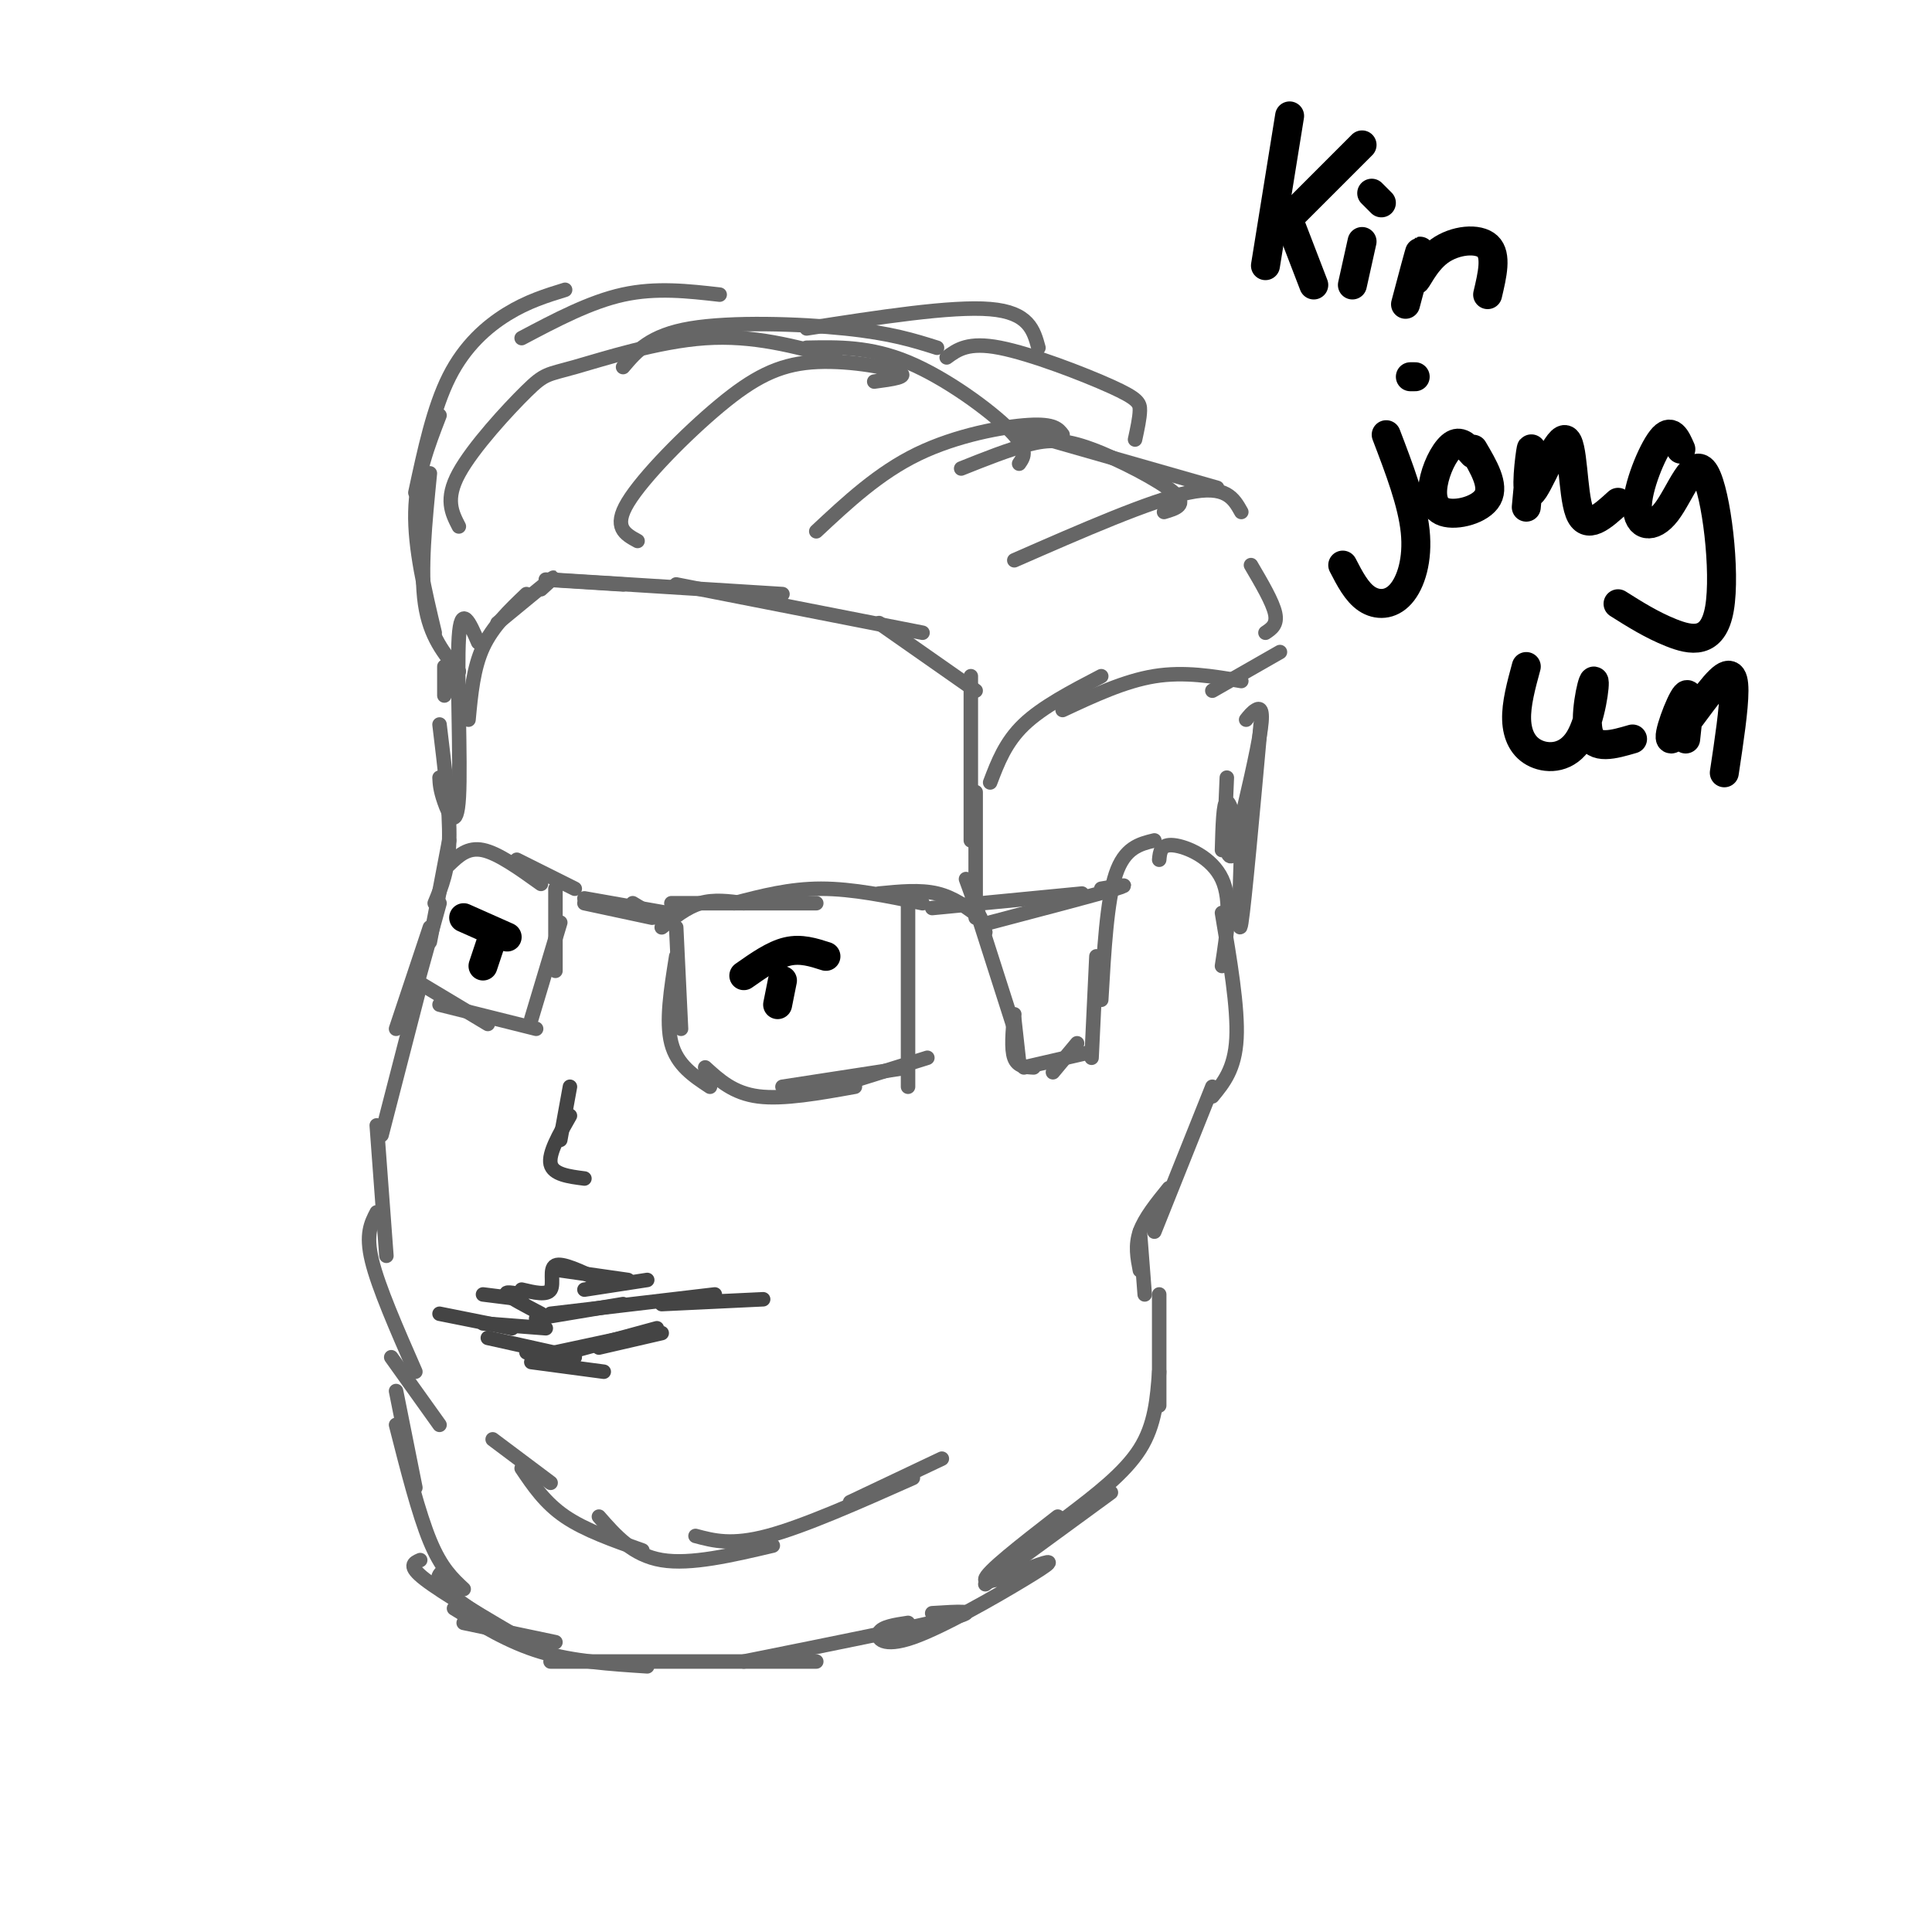 <svg viewBox='0 0 400 400' version='1.1' xmlns='http://www.w3.org/2000/svg' xmlns:xlink='http://www.w3.org/1999/xlink'><g fill='none' stroke='#666666' stroke-width='3' stroke-linecap='round' stroke-linejoin='round'><path d='M113,120c0.000,0.000 16.000,1.000 16,1'/><path d='M114,120c0.000,0.000 48.000,3.000 48,3'/><path d='M140,121c0.000,0.000 51.000,10.000 51,10'/><path d='M182,129c0.000,0.000 20.000,14.000 20,14'/><path d='M201,140c0.000,0.000 0.000,34.000 0,34'/><path d='M202,164c0.000,0.000 0.000,26.000 0,26'/><path d='M200,182c0.000,0.000 4.000,11.000 4,11'/><path d='M112,122c1.750,-1.583 3.500,-3.167 2,-2c-1.500,1.167 -6.250,5.083 -11,9'/><path d='M109,123c-3.500,3.333 -7.000,6.667 -9,11c-2.000,4.333 -2.500,9.667 -3,15'/><path d='M99,133c-1.774,-4.095 -3.548,-8.190 -4,-1c-0.452,7.190 0.417,25.667 0,33c-0.417,7.333 -2.119,3.524 -3,1c-0.881,-2.524 -0.940,-3.762 -1,-5'/><path d='M91,150c1.083,8.917 2.167,17.833 2,24c-0.167,6.167 -1.583,9.583 -3,13'/><path d='M93,174c0.000,0.000 -4.000,21.000 -4,21'/><path d='M91,187c0.000,0.000 -5.000,18.000 -5,18'/><path d='M89,192c0.000,0.000 -7.000,21.000 -7,21'/><path d='M87,204c0.000,0.000 -8.000,31.000 -8,31'/><path d='M78,233c0.000,0.000 2.000,27.000 2,27'/><path d='M78,251c-1.167,2.250 -2.333,4.500 -1,10c1.333,5.500 5.167,14.250 9,23'/><path d='M202,188c0.000,0.000 8.000,25.000 8,25'/><path d='M210,211c0.000,0.000 1.000,9.000 1,9'/><path d='M210,210c-0.333,3.583 -0.667,7.167 0,9c0.667,1.833 2.333,1.917 4,2'/><path d='M212,221c0.000,0.000 13.000,-3.000 13,-3'/><path d='M218,222c0.000,0.000 5.000,-6.000 5,-6'/><path d='M226,219c0.000,0.000 1.000,-21.000 1,-21'/><path d='M228,207c0.583,-10.250 1.167,-20.500 3,-26c1.833,-5.500 4.917,-6.250 8,-7'/><path d='M240,178c0.156,-1.644 0.311,-3.289 3,-3c2.689,0.289 7.911,2.511 10,7c2.089,4.489 1.044,11.244 0,18'/><path d='M253,189c1.667,9.833 3.333,19.667 3,26c-0.333,6.333 -2.667,9.167 -5,12'/><path d='M251,225c0.000,0.000 -12.000,30.000 -12,30'/><path d='M242,246c-2.500,3.083 -5.000,6.167 -6,9c-1.000,2.833 -0.500,5.417 0,8'/><path d='M236,255c0.000,0.000 1.000,13.000 1,13'/><path d='M81,281c0.000,0.000 10.000,14.000 10,14'/><path d='M102,298c0.000,0.000 12.000,9.000 12,9'/><path d='M108,304c2.417,3.583 4.833,7.167 9,10c4.167,2.833 10.083,4.917 16,7'/><path d='M124,314c3.500,4.000 7.000,8.000 13,9c6.000,1.000 14.500,-1.000 23,-3'/><path d='M144,318c3.750,1.000 7.500,2.000 15,0c7.500,-2.000 18.750,-7.000 30,-12'/><path d='M176,311c0.000,0.000 19.000,-9.000 19,-9'/><path d='M82,288c0.000,0.000 4.000,20.000 4,20'/><path d='M82,295c2.333,9.167 4.667,18.333 7,24c2.333,5.667 4.667,7.833 7,10'/><path d='M92,325c-1.083,0.917 -2.167,1.833 0,4c2.167,2.167 7.583,5.583 13,9'/><path d='M240,268c0.000,0.000 0.000,23.000 0,23'/><path d='M240,284c-0.417,5.500 -0.833,11.000 -4,16c-3.167,5.000 -9.083,9.500 -15,14'/><path d='M230,309c0.000,0.000 -26.000,19.000 -26,19'/><path d='M87,323c-1.333,0.583 -2.667,1.167 1,4c3.667,2.833 12.333,7.917 21,13'/><path d='M96,336c0.000,0.000 19.000,4.000 19,4'/><path d='M94,333c5.667,3.500 11.333,7.000 18,9c6.667,2.000 14.333,2.500 22,3'/><path d='M121,344c-5.500,0.000 -11.000,0.000 -3,0c8.000,0.000 29.500,0.000 51,0'/><path d='M154,344c18.250,-3.667 36.500,-7.333 43,-9c6.500,-1.667 1.250,-1.333 -4,-1'/><path d='M188,336c-2.685,0.404 -5.370,0.809 -6,2c-0.630,1.191 0.795,3.170 7,1c6.205,-2.170 17.189,-8.489 23,-12c5.811,-3.511 6.449,-4.215 3,-3c-3.449,1.215 -10.985,4.347 -11,3c-0.015,-1.347 7.493,-7.174 15,-13'/><path d='M92,144c0.000,0.000 0.000,-6.000 0,-6'/><path d='M95,139c-3.000,-3.583 -6.000,-7.167 -7,-14c-1.000,-6.833 0.000,-16.917 1,-27'/><path d='M90,131c-2.083,-8.750 -4.167,-17.500 -4,-25c0.167,-7.500 2.583,-13.750 5,-20'/><path d='M205,162c1.583,-4.167 3.167,-8.333 7,-12c3.833,-3.667 9.917,-6.833 16,-10'/><path d='M220,147c6.417,-3.000 12.833,-6.000 19,-7c6.167,-1.000 12.083,0.000 18,1'/><path d='M86,102c1.889,-8.800 3.778,-17.600 7,-24c3.222,-6.400 7.778,-10.400 12,-13c4.222,-2.600 8.111,-3.800 12,-5'/><path d='M108,70c7.083,-3.750 14.167,-7.500 21,-9c6.833,-1.500 13.417,-0.750 20,0'/><path d='M95,109c-1.455,-2.821 -2.909,-5.643 0,-11c2.909,-5.357 10.182,-13.250 14,-17c3.818,-3.750 4.182,-3.356 10,-5c5.818,-1.644 17.091,-5.327 27,-6c9.909,-0.673 18.455,1.663 27,4'/><path d='M132,112c-2.573,-1.402 -5.145,-2.804 -2,-8c3.145,-5.196 12.008,-14.187 19,-20c6.992,-5.813 12.113,-8.450 19,-9c6.887,-0.550 15.539,0.986 18,2c2.461,1.014 -1.270,1.507 -5,2'/><path d='M129,76c2.778,-3.289 5.556,-6.578 14,-8c8.444,-1.422 22.556,-0.978 32,0c9.444,0.978 14.222,2.489 19,4'/><path d='M167,72c6.578,-0.133 13.156,-0.267 21,3c7.844,3.267 16.956,9.933 21,14c4.044,4.067 3.022,5.533 2,7'/><path d='M169,110c6.467,-6.044 12.933,-12.089 21,-16c8.067,-3.911 17.733,-5.689 23,-6c5.267,-0.311 6.133,0.844 7,2'/><path d='M199,97c4.964,-1.982 9.929,-3.964 14,-5c4.071,-1.036 7.250,-1.125 13,1c5.750,2.125 14.071,6.464 17,9c2.929,2.536 0.464,3.268 -2,4'/><path d='M210,116c14.083,-6.167 28.167,-12.333 36,-14c7.833,-1.667 9.417,1.167 11,4'/><path d='M251,143c0.000,0.000 14.000,-8.000 14,-8'/><path d='M167,68c15.000,-2.333 30.000,-4.667 38,-4c8.000,0.667 9.000,4.333 10,8'/><path d='M196,74c2.232,-1.637 4.464,-3.274 11,-2c6.536,1.274 17.375,5.458 23,8c5.625,2.542 6.036,3.440 6,5c-0.036,1.560 -0.518,3.780 -1,6'/><path d='M210,89c0.000,0.000 42.000,12.000 42,12'/><path d='M259,117c2.250,3.833 4.500,7.667 5,10c0.500,2.333 -0.750,3.167 -2,4'/><path d='M258,149c0.622,-0.778 1.244,-1.556 2,-2c0.756,-0.444 1.644,-0.556 1,4c-0.644,4.556 -2.822,13.778 -5,23'/><path d='M261,150c-1.667,18.417 -3.333,36.833 -4,41c-0.667,4.167 -0.333,-5.917 0,-16'/><path d='M254,161c-0.280,6.268 -0.560,12.536 0,15c0.560,2.464 1.958,1.125 2,-2c0.042,-3.125 -1.274,-8.036 -2,-8c-0.726,0.036 -0.863,5.018 -1,10'/><path d='M121,187c0.000,0.000 14.000,3.000 14,3'/><path d='M121,186c0.000,0.000 17.000,3.000 17,3'/><path d='M131,187c0.000,0.000 5.000,3.000 5,3'/><path d='M137,192c2.583,-2.083 5.167,-4.167 8,-5c2.833,-0.833 5.917,-0.417 9,0'/><path d='M139,187c0.000,0.000 30.000,0.000 30,0'/><path d='M152,187c5.750,-1.500 11.500,-3.000 18,-3c6.500,0.000 13.750,1.500 21,3'/><path d='M182,185c4.250,-0.417 8.500,-0.833 12,0c3.500,0.833 6.250,2.917 9,5'/><path d='M119,184c0.000,0.000 -12.000,-6.000 -12,-6'/><path d='M112,183c-4.417,-3.167 -8.833,-6.333 -12,-7c-3.167,-0.667 -5.083,1.167 -7,3'/><path d='M115,184c0.000,0.000 0.000,17.000 0,17'/><path d='M116,191c0.000,0.000 -6.000,20.000 -6,20'/><path d='M86,203c0.000,0.000 15.000,9.000 15,9'/><path d='M91,208c0.000,0.000 20.000,5.000 20,5'/><path d='M140,192c0.000,0.000 1.000,21.000 1,21'/><path d='M140,198c-1.083,6.750 -2.167,13.500 -1,18c1.167,4.500 4.583,6.750 8,9'/><path d='M146,221c2.917,2.667 5.833,5.333 11,6c5.167,0.667 12.583,-0.667 20,-2'/><path d='M162,225c0.000,0.000 26.000,-4.000 26,-4'/><path d='M176,224c0.000,0.000 16.000,-5.000 16,-5'/><path d='M188,187c0.000,0.000 0.000,38.000 0,38'/><path d='M193,188c0.000,0.000 31.000,-3.000 31,-3'/><path d='M205,191c11.083,-2.917 22.167,-5.833 26,-7c3.833,-1.167 0.417,-0.583 -3,0'/></g>
<g fill='none' stroke='#000000' stroke-width='6' stroke-linecap='round' stroke-linejoin='round'><path d='M154,202c3.083,-2.167 6.167,-4.333 9,-5c2.833,-0.667 5.417,0.167 8,1'/><path d='M162,203c0.000,0.000 -1.000,5.000 -1,5'/><path d='M96,190c0.000,0.000 9.000,4.000 9,4'/><path d='M102,194c0.000,0.000 -2.000,6.000 -2,6'/><path d='M267,24c0.000,0.000 -5.000,31.000 -5,31'/><path d='M264,48c0.000,0.000 18.000,-18.000 18,-18'/><path d='M267,46c0.000,0.000 5.000,13.000 5,13'/><path d='M282,50c0.000,0.000 -2.000,9.000 -2,9'/><path d='M286,42c0.000,0.000 -2.000,-2.000 -2,-2'/><path d='M291,63c1.453,-5.486 2.906,-10.973 3,-11c0.094,-0.027 -1.171,5.405 -1,6c0.171,0.595 1.777,-3.648 5,-6c3.223,-2.352 8.064,-2.815 10,-1c1.936,1.815 0.968,5.907 0,10'/><path d='M287,90c2.696,7.054 5.393,14.107 6,20c0.607,5.893 -0.875,10.625 -3,13c-2.125,2.375 -4.893,2.393 -7,1c-2.107,-1.393 -3.554,-4.196 -5,-7'/><path d='M293,78c0.000,0.000 -1.000,0.000 -1,0'/><path d='M305,94c-1.254,-1.418 -2.507,-2.836 -4,-2c-1.493,0.836 -3.225,3.925 -4,7c-0.775,3.075 -0.593,6.136 2,7c2.593,0.864 7.598,-0.467 9,-3c1.402,-2.533 -0.799,-6.266 -3,-10'/><path d='M316,105c0.624,-6.547 1.247,-13.094 1,-12c-0.247,1.094 -1.365,9.829 0,9c1.365,-0.829 5.214,-11.223 7,-11c1.786,0.223 1.510,11.064 3,15c1.490,3.936 4.745,0.968 8,-2'/><path d='M348,93c-0.996,-2.278 -1.993,-4.556 -4,-2c-2.007,2.556 -5.026,9.946 -5,14c0.026,4.054 3.095,4.771 6,1c2.905,-3.771 5.645,-12.031 8,-8c2.355,4.031 4.326,20.355 3,28c-1.326,7.645 -5.950,6.613 -10,5c-4.050,-1.613 -7.525,-3.806 -11,-6'/><path d='M316,138c-1.056,3.886 -2.111,7.772 -2,11c0.111,3.228 1.389,5.799 4,7c2.611,1.201 6.556,1.033 9,-3c2.444,-4.033 3.389,-11.932 3,-12c-0.389,-0.068 -2.111,7.695 -1,11c1.111,3.305 5.056,2.153 9,1'/><path d='M349,153c0.577,-5.137 1.155,-10.274 0,-9c-1.155,1.274 -4.041,8.960 -3,9c1.041,0.040 6.011,-7.566 9,-11c2.989,-3.434 3.997,-2.695 4,1c0.003,3.695 -0.998,10.348 -2,17'/></g>
<g fill='none' stroke='#444444' stroke-width='3' stroke-linecap='round' stroke-linejoin='round'><path d='M118,225c0.000,0.000 -2.000,11.000 -2,11'/><path d='M118,231c-2.250,3.917 -4.500,7.833 -4,10c0.500,2.167 3.750,2.583 7,3'/><path d='M111,273c0.000,0.000 18.000,-3.000 18,-3'/><path d='M114,272c0.000,0.000 34.000,-4.000 34,-4'/><path d='M137,270c0.000,0.000 21.000,-1.000 21,-1'/><path d='M134,265c0.000,0.000 -13.000,2.000 -13,2'/><path d='M130,265c0.000,0.000 -14.000,-2.000 -14,-2'/><path d='M124,265c-3.822,-1.822 -7.644,-3.644 -9,-3c-1.356,0.644 -0.244,3.756 -1,5c-0.756,1.244 -3.378,0.622 -6,0'/><path d='M108,268c-1.833,-0.333 -3.667,-0.667 -3,0c0.667,0.667 3.833,2.333 7,4'/><path d='M109,280c0.000,0.000 8.000,1.000 8,1'/><path d='M110,282c0.000,0.000 15.000,2.000 15,2'/><path d='M114,281c0.000,0.000 22.000,-6.000 22,-6'/><path d='M124,279c0.000,0.000 13.000,-3.000 13,-3'/><path d='M113,275c0.000,0.000 -13.000,-1.000 -13,-1'/><path d='M106,275c0.000,0.000 -15.000,-3.000 -15,-3'/><path d='M108,269c0.000,0.000 -8.000,-1.000 -8,-1'/><path d='M101,277c0.000,0.000 18.000,4.000 18,4'/><path d='M115,280c0.000,0.000 14.000,-3.000 14,-3'/></g>
</svg>
